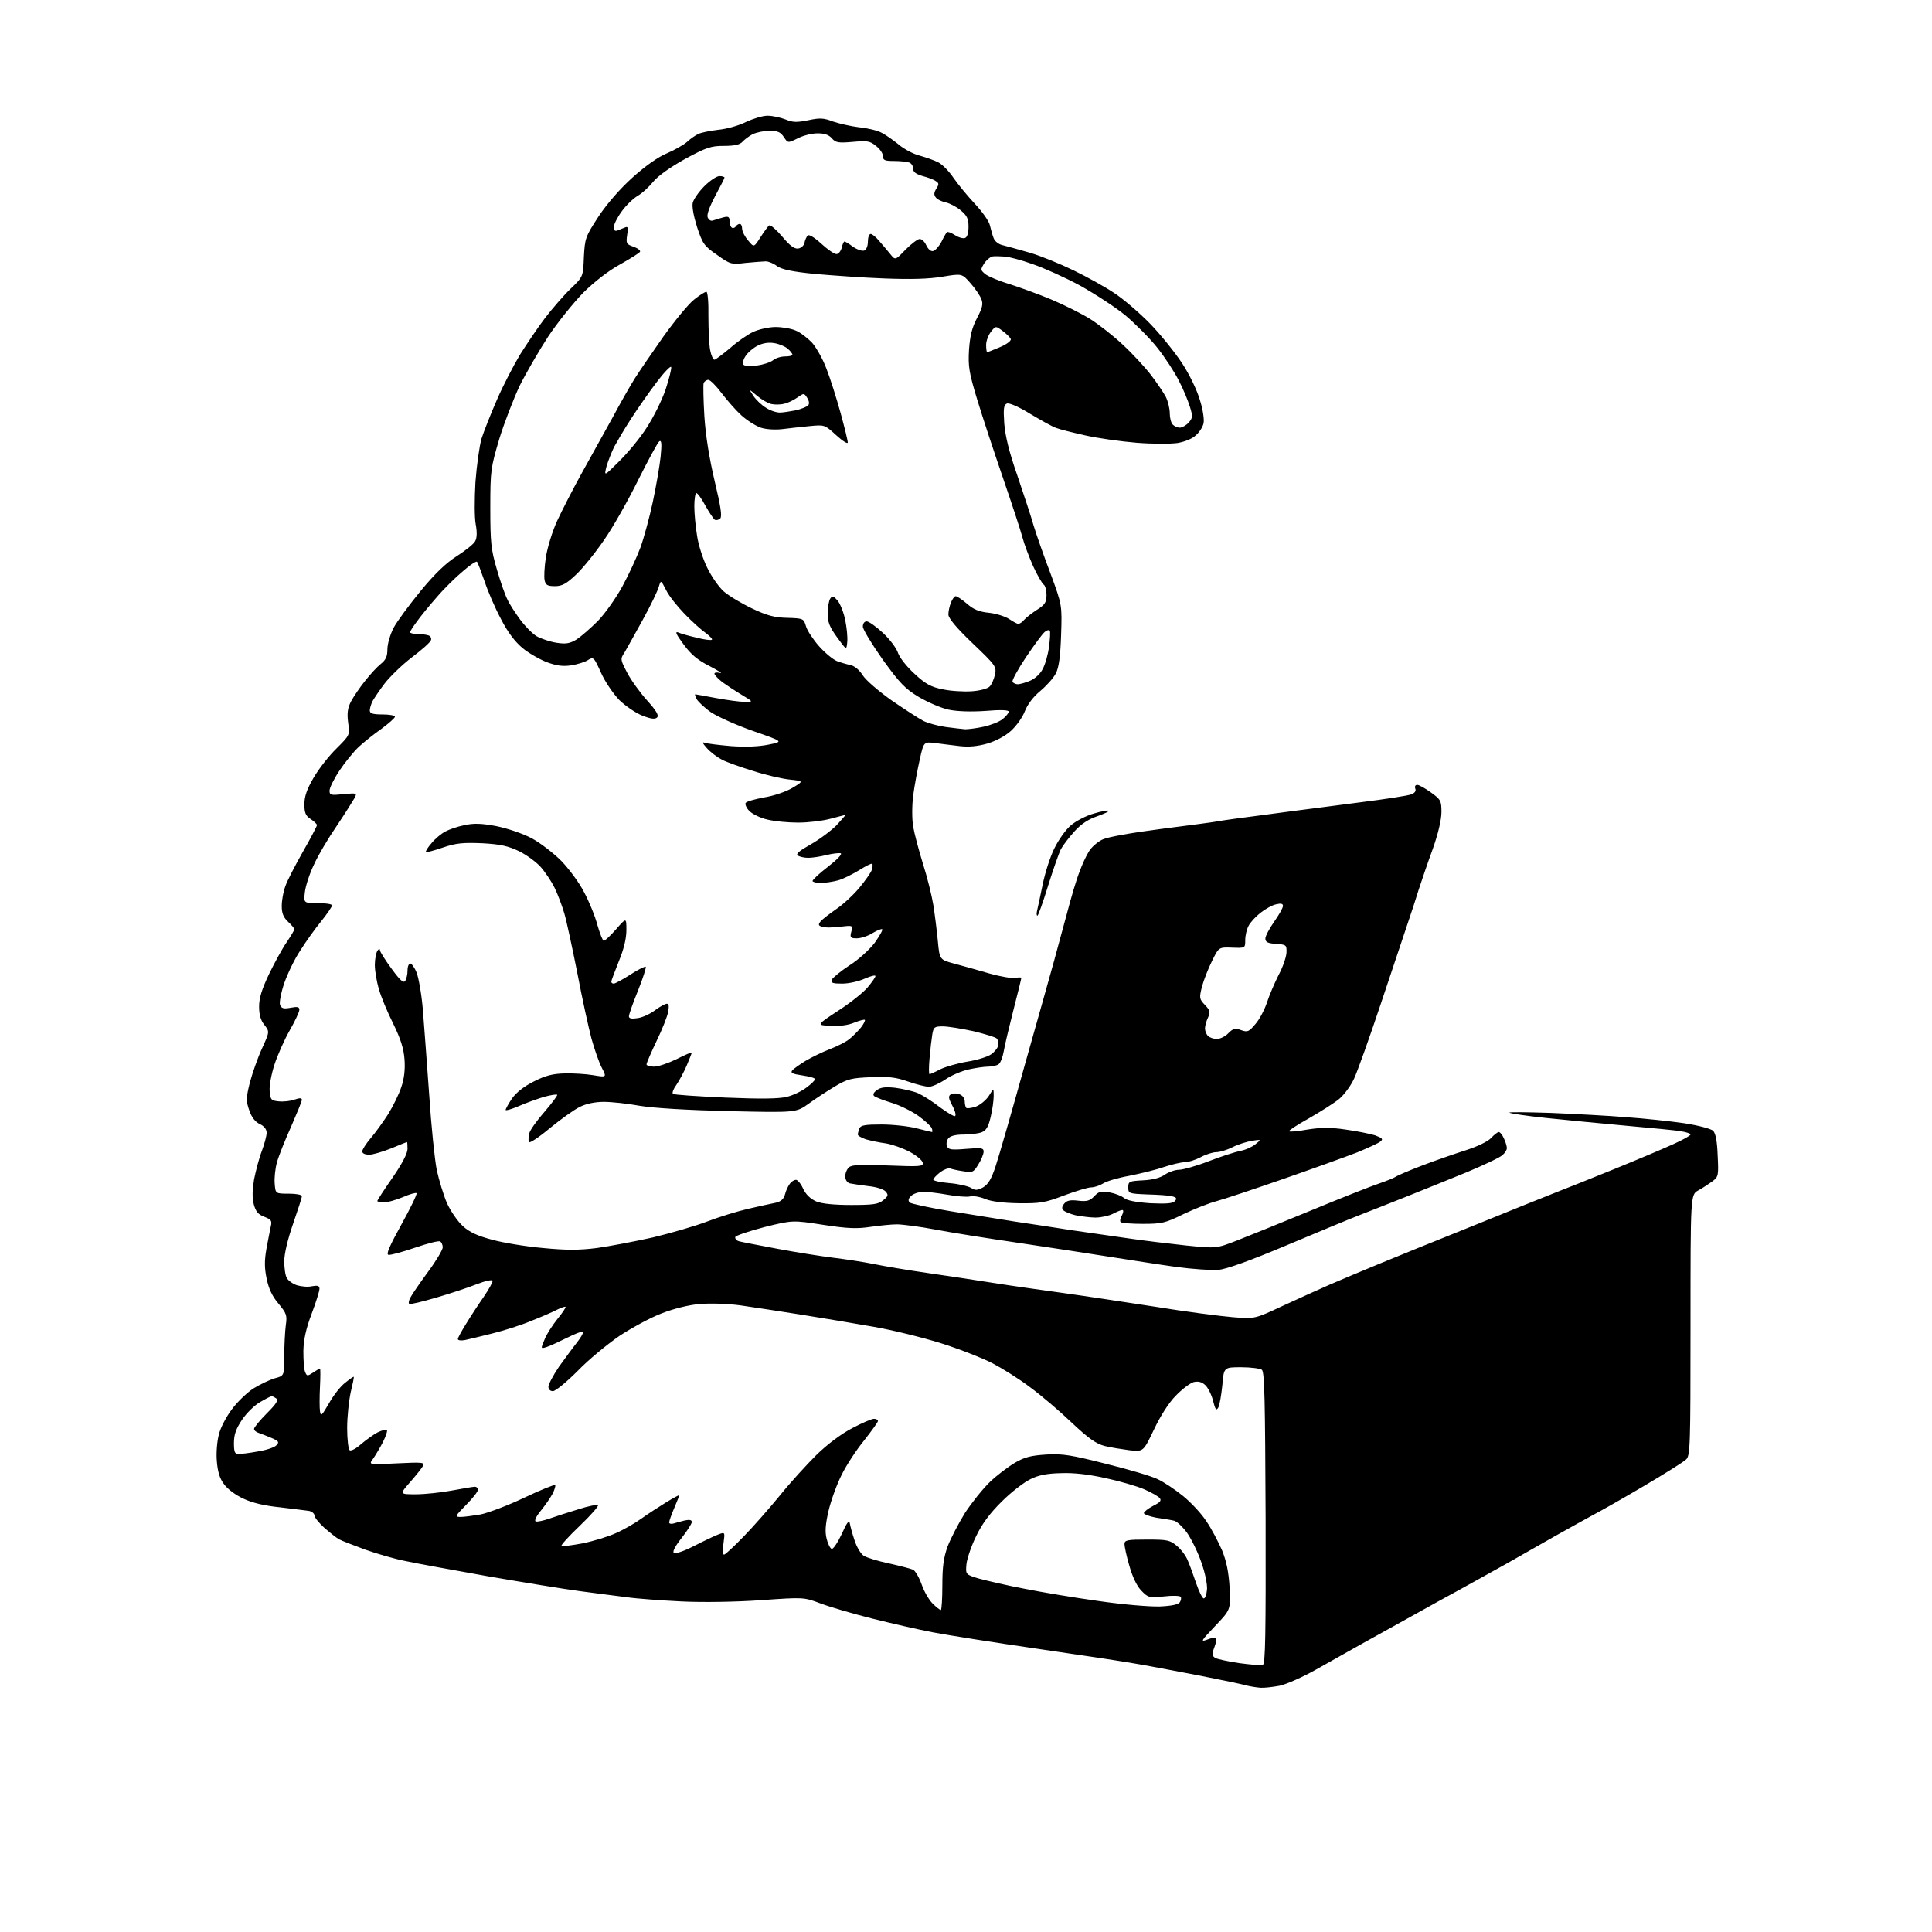 <?xml version="1.0" encoding="UTF-8" standalone="no"?>
<svg 
  version="1.1" 
  xmlns="http://www.w3.org/2000/svg" 
  xmlns:xlink="http://www.w3.org/1999/xlink" 
  xmlns:svg="http://www.w3.org/2000/svg"
  xmlns:rdf="http://www.w3.org/1999/02/22-rdf-syntax-ns#"
  xmlns:cc="http://creativecommons.org/ns#"
  xmlns:dc="http://purl.org/dc/elements/1.1/"
  viewBox="0 0 768 768"
  width="768"
  height="768"
>
<style>svg {background-color: white; }</style>"
<path stroke="none" fill="black" fill-rule="evenodd" d="M501.1,670.9C499.7,670.8 497.1,670.4 495.5,670.0C493.9,669.5 485.5,667.8 477.0,666.1C468.5,664.5 457.7,662.4 453.0,661.6C448.3,660.7 430.3,658.0 413.0,655.5C395.7,653.0 376.8,650.0 371.0,648.9C365.2,647.8 354.3,645.3 346.7,643.4C339.1,641.5 329.9,638.8 326.2,637.4C319.5,634.9 319.5,634.9 302.5,636.1C292.5,636.8 279.5,637.0 271.0,636.6C263.0,636.2 253.1,635.5 249.0,634.9C244.9,634.4 236.6,633.3 230.5,632.5C224.4,631.7 208.0,629.0 194.0,626.6C180.0,624.1 165.1,621.4 161.0,620.5C156.9,619.7 149.7,617.6 145.2,616.0C140.6,614.3 135.9,612.5 134.8,611.9C133.7,611.3 131.1,609.2 128.9,607.3C126.8,605.4 125.0,603.2 125.0,602.4C125.0,601.7 124.0,600.8 122.8,600.6C121.5,600.4 116.4,599.8 111.5,599.2C105.5,598.6 100.5,597.5 96.9,595.8C93.6,594.3 90.4,591.9 89.0,589.9C87.3,587.7 86.5,584.8 86.2,580.8C85.9,577.6 86.3,572.9 87.0,570.3C87.6,567.6 90.0,563.1 92.2,560.2C94.4,557.2 98.3,553.5 100.8,551.9C103.4,550.3 107.2,548.5 109.2,547.9C113.0,546.9 113.0,546.9 113.0,539.1C113.0,534.8 113.3,529.3 113.6,526.9C114.2,522.8 113.9,522.1 110.7,518.2C108.2,515.3 106.8,512.2 106.0,508.3C105.1,504.0 105.1,501.1 105.9,496.5C106.5,493.2 107.3,489.2 107.6,487.7C108.2,485.3 107.9,484.8 105.1,483.7C102.7,482.8 101.7,481.7 100.9,478.8C100.2,476.1 100.3,473.1 101.0,468.8C101.7,465.4 103.0,460.3 104.1,457.5C105.1,454.8 106.0,451.5 106.0,450.3C106.0,448.9 105.0,447.6 103.2,446.8C101.4,445.9 100.0,444.1 99.1,441.4C97.8,437.7 97.8,436.5 99.3,430.4C100.3,426.7 102.4,420.6 104.1,416.9C107.2,410.1 107.2,410.1 105.1,407.4C103.6,405.6 103.0,403.3 103.0,400.1C103.0,396.7 104.1,393.2 107.0,387.1C109.2,382.6 112.3,376.9 114.0,374.5C115.6,372.1 117.0,369.8 117.0,369.4C117.0,369.0 115.9,367.7 114.5,366.4C112.7,364.7 112.0,363.1 112.0,360.2C112.0,358.0 112.6,354.5 113.4,352.4C114.1,350.2 117.3,344.1 120.4,338.6C123.5,333.2 126.0,328.4 126.0,328.0C126.0,327.6 124.9,326.5 123.5,325.6C121.5,324.3 121.0,323.1 121.0,319.7C121.0,316.6 122.0,313.7 124.7,309.1C126.8,305.5 130.9,300.3 133.8,297.5C139.1,292.2 139.1,292.2 138.4,287.3C137.9,283.5 138.2,281.5 139.5,278.9C140.5,277.0 143.0,273.3 145.1,270.7C147.2,268.0 150.0,265.0 151.4,263.9C153.4,262.3 154.0,260.9 154.0,258.1C154.0,256.0 155.1,252.2 156.5,249.5C157.9,246.9 162.8,240.3 167.3,234.8C173.0,227.9 177.4,223.7 181.7,221.0C185.1,218.8 188.4,216.2 188.9,215.1C189.6,213.9 189.7,211.5 189.1,208.4C188.6,205.8 188.6,198.4 189.0,191.6C189.5,184.9 190.6,177.2 191.4,174.4C192.3,171.6 195.0,164.7 197.5,159.0C200.0,153.2 204.2,145.2 206.7,141.0C209.3,136.9 213.7,130.3 216.6,126.5C219.5,122.7 224.1,117.4 226.8,114.8C231.8,110.0 231.8,110.0 232.1,102.2C232.5,94.7 232.7,94.1 237.9,86.1C241.2,81.1 246.4,75.1 251.4,70.6C256.5,66.0 261.6,62.4 265.0,61.0C268.0,59.7 271.6,57.7 273.0,56.5C274.4,55.2 276.4,53.8 277.5,53.3C278.6,52.7 282.2,52.0 285.5,51.6C288.8,51.3 293.8,49.9 296.5,48.5C299.3,47.2 303.1,46.0 305.1,46.0C307.1,46.0 310.3,46.7 312.3,47.5C315.2,48.7 316.8,48.7 321.3,47.8C325.9,46.8 327.5,46.9 331.1,48.3C333.5,49.1 338.2,50.2 341.5,50.6C344.8,50.9 348.9,51.9 350.5,52.8C352.1,53.6 355.2,55.8 357.3,57.5C359.4,59.3 363.2,61.3 365.7,61.9C368.2,62.6 371.6,63.8 373.1,64.6C374.6,65.4 377.3,68.1 379.1,70.8C380.9,73.4 384.7,78.0 387.6,81.1C390.5,84.2 393.2,88.0 393.5,89.6C393.9,91.2 394.5,93.5 395.0,94.7C395.5,96.0 397.1,97.2 398.7,97.5C400.2,97.9 405.1,99.2 409.5,100.5C413.9,101.8 421.7,105.0 426.8,107.5C432.0,110.0 439.2,114.0 442.8,116.4C446.5,118.8 452.9,124.3 457.1,128.6C461.3,132.9 467.0,140.0 469.9,144.4C472.8,148.8 475.9,155.2 477.0,159.1C478.2,162.9 478.8,167.0 478.4,168.4C478.1,169.7 476.8,171.8 475.4,173.0C474.0,174.4 471.0,175.6 468.1,176.1C465.3,176.5 458.0,176.5 451.8,176.0C445.6,175.5 436.4,174.2 431.5,173.1C426.6,172.0 421.3,170.7 419.8,170.1C418.3,169.6 413.7,167.0 409.5,164.5C405.0,161.7 401.2,160.1 400.3,160.4C399.0,160.9 398.8,162.3 399.2,168.3C399.6,173.3 401.1,179.6 404.4,189.0C406.9,196.4 409.9,205.4 410.9,209.0C412.0,212.6 415.0,221.2 417.6,228.0C422.2,240.5 422.2,240.5 421.8,252.5C421.5,261.2 420.9,265.4 419.7,267.7C418.8,269.5 416.0,272.6 413.5,274.7C410.7,277.0 408.4,280.1 407.4,282.7C406.5,285.1 404.0,288.6 401.9,290.5C399.6,292.6 395.8,294.6 392.4,295.6C388.5,296.7 385.0,297.0 381.6,296.6C378.8,296.3 374.4,295.7 371.9,295.4C367.2,294.8 367.2,294.8 365.6,302.0C364.7,306.0 363.5,312.4 363.0,316.3C362.5,320.3 362.5,325.6 363.0,328.6C363.5,331.5 365.3,338.2 366.9,343.4C368.6,348.7 370.4,356.0 371.0,359.7C371.6,363.4 372.4,369.9 372.8,374.0C373.5,381.5 373.5,381.5 379.5,383.1C382.8,384.0 389.0,385.7 393.4,387.0C397.7,388.2 402.3,389.0 403.6,388.7C404.9,388.5 406.0,388.5 406.0,388.7C406.0,389.0 404.6,394.7 402.9,401.3C401.2,408.0 399.4,415.5 399.0,417.9C398.6,420.2 397.7,422.6 396.9,423.1C396.1,423.6 394.3,424.0 392.8,424.0C391.3,424.0 387.8,424.5 385.1,425.1C382.3,425.7 378.1,427.5 375.8,429.1C373.4,430.7 370.5,432.0 369.3,432.0C368.0,432.0 364.3,431.1 360.9,429.9C356.1,428.2 353.1,427.9 346.2,428.2C338.5,428.5 336.9,428.9 332.0,431.8C329.0,433.6 324.2,436.7 321.5,438.7C316.5,442.3 316.5,442.3 290.0,441.7C273.4,441.3 260.1,440.5 254.5,439.6C249.6,438.7 243.1,438.0 240.1,438.0C236.6,438.0 233.1,438.7 230.5,440.0C228.2,441.1 222.8,445.0 218.4,448.6C214.1,452.2 210.4,454.6 210.2,454.0C210.0,453.4 210.1,451.8 210.4,450.5C210.7,449.2 213.5,445.3 216.5,441.9C219.5,438.4 221.7,435.4 221.5,435.2C221.3,434.9 218.9,435.3 216.3,436.0C213.7,436.8 209.1,438.4 206.2,439.7C203.4,440.9 201.0,441.6 201.0,441.2C201.0,440.8 202.1,438.8 203.5,436.7C205.2,434.3 208.2,431.9 212.2,429.9C216.7,427.6 219.7,426.8 224.4,426.7C227.7,426.6 232.9,426.9 235.8,427.4C241.2,428.3 241.2,428.3 239.2,424.4C238.1,422.3 236.3,417.1 235.1,412.8C234.0,408.6 231.4,396.9 229.5,386.8C227.5,376.8 225.2,366.0 224.3,363.0C223.4,360.0 221.7,355.4 220.4,352.8C219.1,350.2 216.6,346.5 214.9,344.6C213.2,342.7 209.4,339.9 206.4,338.4C202.0,336.3 199.0,335.6 191.7,335.2C184.1,334.9 181.4,335.1 176.1,336.9C172.6,338.1 169.6,338.9 169.3,338.7C169.1,338.4 170.1,336.8 171.6,335.1C173.0,333.4 175.5,331.3 177.1,330.5C178.6,329.7 182.1,328.5 184.7,328.0C188.4,327.2 191.4,327.3 197.3,328.4C201.7,329.3 207.7,331.3 211.3,333.2C214.7,335.0 220.0,339.1 223.1,342.2C226.1,345.3 230.3,350.9 232.2,354.7C234.2,358.4 236.6,364.3 237.5,367.8C238.5,371.2 239.6,374.0 240.0,374.0C240.5,374.0 242.7,371.9 244.9,369.4C249.0,364.7 249.0,364.7 249.0,369.8C249.0,373.0 248.0,377.3 246.0,382.1C244.4,386.2 243.0,389.8 243.0,390.2C243.0,390.7 243.4,391.0 244.0,391.0C244.5,391.0 247.5,389.4 250.6,387.4C253.6,385.4 256.4,384.1 256.7,384.3C256.9,384.6 255.6,388.9 253.6,393.8C251.6,398.7 250.0,403.3 250.0,404.0C250.0,404.9 251.1,405.1 253.6,404.7C255.6,404.4 258.7,402.9 260.5,401.5C262.4,400.1 264.4,399.0 265.1,399.0C265.9,399.0 266.0,400.0 265.6,402.2C265.3,404.0 263.2,409.3 261.0,413.8C258.8,418.4 257.0,422.6 257.0,423.1C257.0,423.6 258.4,424.0 260.0,424.0C261.7,424.0 265.7,422.6 269.0,421.0C272.3,419.3 275.0,418.2 275.0,418.4C275.0,418.6 274.1,420.9 273.0,423.5C271.9,426.1 270.0,429.6 268.9,431.2C267.7,432.8 267.1,434.4 267.5,434.8C267.8,435.2 277.2,435.8 288.2,436.3C302.4,436.9 309.7,436.8 312.8,436.0C315.3,435.4 318.8,433.7 320.6,432.3C322.5,430.9 324.0,429.4 324.0,429.0C324.0,428.5 321.7,427.9 319.0,427.5C314.9,426.9 314.1,426.5 315.0,425.4C315.7,424.7 318.1,423.0 320.4,421.6C322.8,420.2 327.1,418.1 330.0,417.0C332.9,415.9 336.4,414.1 337.7,413.0C339.0,412.0 341.0,409.9 342.2,408.5C343.3,407.1 344.0,405.7 343.8,405.4C343.5,405.2 341.6,405.7 339.6,406.5C337.3,407.5 333.7,408.0 330.2,407.8C324.5,407.5 324.5,407.5 333.0,401.9C337.7,398.9 343.0,394.7 344.8,392.6C346.5,390.6 348.0,388.5 348.0,388.0C348.0,387.5 346.1,388.0 343.8,389.0C341.4,390.1 337.4,391.0 334.8,391.0C331.0,391.0 330.2,390.7 330.6,389.5C331.0,388.7 334.1,386.1 337.6,383.8C341.3,381.5 345.6,377.5 347.7,374.8C349.6,372.1 351.0,369.7 350.7,369.4C350.5,369.1 348.7,369.8 346.9,370.9C345.0,372.1 342.2,373.0 340.6,373.0C338.1,373.0 337.8,372.7 338.4,370.4C339.1,367.8 339.1,367.8 333.8,368.4C330.8,368.8 327.6,368.8 326.7,368.4C325.3,367.9 325.2,367.5 326.2,366.3C326.9,365.4 329.7,363.3 332.4,361.4C335.1,359.6 339.3,355.7 341.7,352.8C344.1,349.9 346.3,346.7 346.6,345.7C346.9,344.7 347.0,343.6 346.7,343.4C346.4,343.1 344.1,344.3 341.4,346.0C338.7,347.6 335.0,349.5 333.0,350.0C331.1,350.5 328.0,351.0 326.2,351.0C324.5,351.0 323.0,350.6 323.0,350.2C323.0,349.7 325.8,347.1 329.2,344.5C332.8,341.7 334.9,339.5 334.2,339.2C333.5,339.0 330.9,339.3 328.5,339.9C326.1,340.5 322.9,341.0 321.3,341.0C319.8,341.0 317.9,340.6 317.2,340.1C316.2,339.5 317.6,338.3 322.2,335.7C325.6,333.8 330.3,330.3 332.5,328.1C334.6,325.8 336.2,324.0 336.0,324.0C335.7,324.0 333.0,324.7 330.0,325.5C327.0,326.3 321.3,327.0 317.3,327.0C313.4,327.0 307.9,326.5 305.1,325.8C302.3,325.2 299.1,323.6 297.9,322.4C296.7,321.2 296.1,319.7 296.4,319.2C296.7,318.6 300.0,317.7 303.7,317.0C307.5,316.4 312.5,314.7 315.0,313.2C319.5,310.5 319.5,310.5 314.0,309.9C311.0,309.6 304.4,308.1 299.5,306.5C294.6,305.0 288.9,303.0 287.0,302.0C285.1,301.0 282.4,299.0 281.0,297.4C279.2,295.4 279.0,294.8 280.2,295.3C281.2,295.6 285.9,296.2 290.7,296.6C296.4,297.0 301.6,296.8 305.5,296.0C311.5,294.8 311.5,294.8 299.4,290.6C292.8,288.3 285.3,284.9 282.7,283.2C280.1,281.4 277.6,279.0 277.0,278.0C276.4,276.9 276.1,276.0 276.4,276.0C276.6,276.0 280.4,276.7 284.7,277.5C289.0,278.3 294.1,279.0 296.0,279.0C299.5,279.0 299.5,279.0 295.0,276.3C292.5,274.8 289.0,272.5 287.2,271.2C285.5,269.9 284.0,268.3 284.0,267.8C284.0,267.3 285.0,267.2 286.2,267.5C287.5,267.9 285.6,266.6 282.1,264.8C277.3,262.4 274.6,260.1 271.7,256.1C268.8,252.2 268.2,250.9 269.6,251.4C270.6,251.9 274.0,252.8 277.0,253.5C280.0,254.3 282.7,254.6 283.0,254.3C283.3,254.0 282.1,252.8 280.5,251.6C278.9,250.5 275.1,247.1 272.2,244.1C269.3,241.1 265.9,236.9 264.8,234.6C262.7,230.5 262.7,230.5 261.9,233.2C261.5,234.7 258.7,240.6 255.6,246.2C252.5,251.9 249.2,257.7 248.3,259.3C246.5,262.0 246.6,262.2 249.3,267.4C250.8,270.3 254.4,275.3 257.2,278.4C260.9,282.5 262.0,284.4 261.2,285.2C260.4,286.0 258.8,285.8 255.4,284.5C252.8,283.5 248.7,280.7 246.2,278.3C243.8,275.8 240.5,271.0 238.9,267.4C236.1,261.2 235.9,261.0 233.7,262.4C232.5,263.2 229.5,264.1 227.0,264.5C223.6,265.0 221.1,264.6 217.3,263.2C214.5,262.1 210.1,259.6 207.7,257.6C204.7,255.1 201.8,251.3 199.1,246.0C196.8,241.7 193.9,235.0 192.6,231.0C191.2,227.0 189.9,223.6 189.6,223.3C189.3,223.0 186.8,224.6 184.1,227.0C181.3,229.3 176.6,233.9 173.7,237.3C170.7,240.7 167.1,245.1 165.7,247.1C164.2,249.1 163.0,251.0 163.0,251.3C163.0,251.7 164.3,252.0 165.9,252.0C167.5,252.0 169.5,252.3 170.4,252.6C171.2,252.9 171.6,253.8 171.3,254.5C171.1,255.3 167.6,258.4 163.6,261.4C159.7,264.4 154.9,269.1 152.9,271.7C150.9,274.3 148.8,277.5 148.1,278.7C147.5,279.9 147.0,281.6 147.0,282.4C147.0,283.6 148.1,284.0 152.0,284.0C154.8,284.0 157.0,284.4 157.0,284.9C157.0,285.4 154.6,287.5 151.8,289.6C148.9,291.6 144.8,294.9 142.6,296.9C140.5,298.9 137.0,303.2 134.9,306.4C132.7,309.7 131.0,313.2 131.0,314.3C131.0,316.1 131.5,316.2 136.5,315.7C141.9,315.2 142.0,315.2 140.9,317.3C140.2,318.5 137.1,323.5 133.8,328.4C130.5,333.2 126.4,340.1 124.8,343.7C123.1,347.2 121.5,352.1 121.2,354.6C120.7,359.0 120.7,359.0 126.4,359.0C129.5,359.0 132.0,359.4 132.0,359.9C132.0,360.4 130.1,363.2 127.7,366.2C125.3,369.1 121.6,374.3 119.4,377.8C117.1,381.2 114.3,387.1 113.0,390.8C111.7,394.6 111.0,398.5 111.3,399.4C111.9,400.9 112.7,401.1 115.5,400.6C118.2,400.1 119.0,400.2 119.0,401.4C119.0,402.2 117.3,405.9 115.1,409.7C113.0,413.4 110.3,419.5 109.1,423.2C107.9,426.9 107.0,431.6 107.2,433.7C107.5,437.2 107.8,437.5 110.8,437.8C112.7,438.0 115.5,437.7 117.1,437.1C119.1,436.4 120.0,436.4 120.0,437.2C120.0,437.8 118.0,442.6 115.7,447.9C113.3,453.2 110.8,459.5 110.1,462.0C109.4,464.5 109.0,468.4 109.2,470.5C109.5,474.5 109.5,474.5 114.8,474.5C117.6,474.5 120.0,474.9 120.0,475.5C120.0,476.1 118.4,481.0 116.5,486.5C114.4,492.5 113.0,498.4 113.0,501.3C113.0,504.0 113.4,507.0 114.0,508.0C114.5,509.0 116.3,510.3 118.0,510.9C119.7,511.4 122.4,511.7 124.0,511.3C126.3,510.9 127.0,511.1 127.0,512.3C127.0,513.2 125.6,517.7 123.9,522.2C121.7,528.0 120.7,532.4 120.6,537.0C120.6,540.6 120.8,544.3 121.3,545.4C122.0,547.1 122.2,547.1 124.5,545.6C125.8,544.7 127.1,544.0 127.2,544.0C127.4,544.0 127.4,547.3 127.2,551.3C127.0,555.3 127.0,559.7 127.2,561.0C127.5,563.2 127.9,562.8 130.8,557.8C132.6,554.6 135.5,550.9 137.3,549.6C139.0,548.2 140.5,547.2 140.6,547.3C140.8,547.4 140.2,550.2 139.4,553.5C138.7,556.8 138.0,563.2 138.0,567.7C138.0,572.2 138.5,576.2 139.0,576.5C139.6,576.9 141.6,575.8 143.5,574.1C145.5,572.4 148.4,570.3 150.1,569.4C151.8,568.6 153.5,568.1 153.8,568.4C154.1,568.8 153.4,570.9 152.2,573.3C151.0,575.6 149.2,578.6 148.3,579.9C146.5,582.3 146.5,582.3 157.8,581.7C168.1,581.2 168.9,581.3 168.1,582.8C167.6,583.7 165.3,586.6 163.0,589.2C158.8,594.0 158.8,594.0 165.3,594.0C168.9,594.0 175.4,593.3 179.7,592.5C184.0,591.7 188.1,591.0 188.8,591.0C189.4,591.0 190.0,591.5 190.0,592.2C190.0,592.9 187.9,595.6 185.3,598.2C180.8,602.8 180.7,603.0 183.2,603.0C184.6,603.0 188.1,602.5 191.1,602.0C194.0,601.4 201.8,598.5 208.3,595.4C214.8,592.3 220.4,590.1 220.7,590.3C220.9,590.6 220.5,592.1 219.7,593.7C218.9,595.2 216.8,598.3 215.0,600.5C213.1,602.8 212.3,604.6 213.0,604.8C213.6,605.0 216.0,604.5 218.3,603.7C220.6,602.9 225.8,601.2 229.8,600.0C233.8,598.7 237.3,598.0 237.7,598.4C238.0,598.7 234.8,602.4 230.5,606.5C226.2,610.6 222.9,614.2 223.2,614.5C223.5,614.8 227.3,614.3 231.6,613.5C236.0,612.6 241.9,610.8 244.9,609.4C247.9,608.1 252.4,605.5 254.9,603.7C257.4,601.9 261.9,599.0 264.8,597.2C267.6,595.5 270.0,594.2 270.0,594.4C270.0,594.7 269.1,596.9 268.0,599.5C266.9,602.1 266.0,604.6 266.0,605.2C266.0,605.7 266.8,605.9 267.8,605.6C268.7,605.3 270.7,604.8 272.2,604.4C274.1,604.0 275.0,604.2 275.0,605.0C275.0,605.7 273.2,608.5 271.0,611.3C268.6,614.3 267.3,616.7 267.8,617.2C268.4,617.8 271.7,616.7 276.0,614.5C279.9,612.5 284.3,610.4 285.7,609.9C288.2,609.0 288.2,609.0 287.6,613.5C287.2,616.0 287.3,618.0 287.8,618.0C288.3,618.0 291.8,614.7 295.6,610.8C299.5,606.8 305.9,599.5 310.0,594.5C314.0,589.5 320.6,582.3 324.5,578.4C328.9,574.1 334.4,570.0 338.8,567.7C342.6,565.7 346.5,564.0 347.4,564.0C348.3,564.0 349.0,564.4 349.0,564.9C349.0,565.3 346.5,568.8 343.5,572.6C340.4,576.4 336.4,582.5 334.6,586.2C332.7,589.9 330.4,596.3 329.4,600.4C328.1,606.0 327.9,608.9 328.6,611.7C329.1,613.7 330.0,615.5 330.6,615.7C331.2,615.9 333.0,613.2 334.6,609.8C336.6,605.3 337.5,604.1 337.8,605.5C338.0,606.6 338.8,609.7 339.7,612.3C340.5,614.9 342.2,617.7 343.3,618.4C344.5,619.2 349.1,620.6 353.5,621.5C357.9,622.5 362.2,623.6 363.0,624.0C363.9,624.5 365.4,627.1 366.4,629.9C367.3,632.6 369.3,636.0 370.7,637.4C372.1,638.8 373.6,640.0 374.0,640.0C374.3,640.0 374.6,635.6 374.6,630.2C374.6,622.7 375.1,619.2 376.7,614.7C377.9,611.6 381.0,605.6 383.6,601.4C386.3,597.3 390.7,591.8 393.5,589.1C396.2,586.5 400.7,583.1 403.4,581.5C407.3,579.2 409.8,578.6 415.9,578.2C422.4,577.8 425.9,578.4 439.7,581.9C448.6,584.1 457.8,586.8 460.2,588.0C462.6,589.1 467.1,592.1 470.3,594.7C473.5,597.3 477.7,601.8 479.6,604.8C481.6,607.7 484.3,612.9 485.8,616.3C487.6,620.8 488.4,624.9 488.8,631.2C489.2,639.9 489.2,639.9 483.0,646.4C477.5,652.2 477.1,652.8 479.8,651.8C481.5,651.1 483.2,650.8 483.4,651.1C483.7,651.4 483.4,653.1 482.7,654.9C481.7,657.5 481.8,658.2 483.0,659.0C483.7,659.5 488.0,660.4 492.5,661.1C497.0,661.7 501.3,662.1 502.0,661.8C503.0,661.5 503.2,650.2 503.1,603.5C502.9,556.8 502.7,545.3 501.6,544.5C500.9,544.0 497.2,543.5 493.4,543.5C486.5,543.5 486.5,543.5 485.9,550.6C485.5,554.6 484.8,558.6 484.3,559.5C483.5,560.9 483.1,560.4 482.2,556.8C481.6,554.4 480.2,551.6 479.1,550.6C477.7,549.3 476.3,549.0 474.5,549.4C473.1,549.8 469.9,552.2 467.4,554.8C464.6,557.6 461.2,563.0 458.7,568.3C454.5,577.1 454.5,577.1 449.0,576.5C446.0,576.1 441.5,575.4 439.1,574.8C435.7,573.9 432.8,571.9 426.0,565.5C421.3,561.0 413.8,554.6 409.4,551.4C405.1,548.1 398.3,543.9 394.5,541.9C390.6,539.9 381.5,536.3 374.2,534.0C366.9,531.7 354.7,528.7 347.2,527.4C339.7,526.1 326.8,523.9 318.5,522.6C310.2,521.3 299.3,519.6 294.3,518.9C289.0,518.2 282.0,518.0 277.9,518.4C273.9,518.7 267.5,520.3 263.0,522.1C258.7,523.7 251.2,527.8 246.3,531.0C241.5,534.3 233.9,540.5 229.6,545.0C225.2,549.4 220.8,553.0 219.8,553.0C218.7,553.0 218.0,552.3 218.0,551.2C218.0,550.3 219.9,546.7 222.2,543.3C224.6,540.0 227.8,535.6 229.4,533.6C231.0,531.6 232.0,529.7 231.7,529.4C231.4,529.1 228.6,530.2 225.4,531.8C222.1,533.4 218.5,535.1 217.2,535.5C214.9,536.2 214.9,536.2 216.5,532.4C217.3,530.3 219.7,526.7 221.6,524.3C223.6,521.9 225.0,519.7 224.8,519.5C224.6,519.3 223.1,519.8 221.5,520.6C219.8,521.5 215.2,523.5 211.1,525.1C207.1,526.8 200.1,529.0 195.6,530.1C191.2,531.2 186.3,532.4 184.8,532.7C183.2,533.0 182.0,532.8 182.0,532.3C182.0,531.8 183.5,529.1 185.3,526.2C187.0,523.4 190.2,518.5 192.3,515.5C194.4,512.4 196.0,509.5 195.8,509.1C195.6,508.6 192.8,509.2 189.5,510.5C186.2,511.8 179.0,514.2 173.5,515.8C168.0,517.4 163.2,518.6 162.7,518.3C162.3,518.1 162.5,516.9 163.2,515.7C163.8,514.5 167.0,509.9 170.2,505.5C173.4,501.2 176.0,496.8 176.0,495.8C176.0,494.9 175.5,493.8 175.0,493.5C174.4,493.1 169.9,494.3 164.9,496.0C159.9,497.7 155.2,499.0 154.4,498.8C153.4,498.6 154.9,495.2 159.6,486.7C163.2,480.2 165.9,474.6 165.6,474.3C165.3,474.0 162.8,474.7 160.1,475.9C157.4,477.0 154.0,478.0 152.6,478.0C151.2,478.0 150.0,477.7 150.0,477.4C150.0,477.1 152.7,472.9 156.0,468.2C159.8,462.7 162.0,458.5 162.0,456.7C162.0,455.2 161.9,454.0 161.8,454.0C161.6,454.0 158.8,455.1 155.5,456.5C152.2,457.8 148.3,459.0 146.8,459.0C145.1,459.0 144.0,458.5 144.0,457.7C144.0,457.0 145.5,454.6 147.4,452.4C149.2,450.3 152.3,446.0 154.3,442.9C156.2,439.8 158.6,435.0 159.5,432.2C160.7,428.8 161.1,425.0 160.8,421.1C160.5,416.9 159.3,413.0 156.3,406.9C154.0,402.3 151.4,396.1 150.6,393.1C149.7,390.1 149.0,385.8 149.0,383.6C149.0,381.3 149.5,378.8 150.0,378.0C150.5,377.2 151.0,377.0 151.0,377.6C151.0,378.3 153.1,381.6 155.6,385.0C159.1,389.8 160.4,390.9 161.1,389.9C161.6,389.1 162.0,387.3 162.0,385.8C162.0,384.2 162.5,383.0 163.1,383.0C163.6,383.0 164.8,384.6 165.6,386.6C166.4,388.6 167.6,395.3 168.1,401.4C168.6,407.5 169.7,422.6 170.6,435.0C171.4,447.4 172.8,460.9 173.6,465.0C174.5,469.1 176.3,475.1 177.7,478.3C179.1,481.4 181.9,485.5 184.0,487.4C186.6,489.8 189.9,491.3 195.6,492.8C199.9,494.0 209.0,495.5 215.8,496.1C225.1,497.0 230.2,497.0 237.3,496.1C242.3,495.4 252.3,493.5 259.5,491.9C266.6,490.2 276.3,487.4 281.0,485.6C285.7,483.8 293.1,481.5 297.5,480.5C301.9,479.5 306.8,478.4 308.4,478.1C310.5,477.6 311.6,476.6 312.1,474.6C312.5,473.1 313.4,471.2 314.1,470.4C314.7,469.6 315.8,469.0 316.4,469.0C317.1,469.0 318.4,470.6 319.3,472.6C320.4,474.9 322.2,476.6 324.5,477.6C326.7,478.5 331.5,479.0 338.4,479.0C347.1,479.0 349.2,478.7 351.1,477.1C353.1,475.5 353.2,475.0 352.1,473.7C351.4,472.8 348.4,471.8 345.2,471.5C342.1,471.1 338.7,470.6 337.8,470.4C336.7,470.1 336.0,468.9 336.0,467.6C336.0,466.3 336.7,464.7 337.5,464.0C338.7,463.0 342.5,462.8 353.1,463.3C365.8,463.8 367.1,463.7 366.8,462.2C366.6,461.2 364.3,459.3 361.5,457.8C358.8,456.4 354.6,454.9 352.1,454.5C349.6,454.2 346.0,453.4 344.2,452.9C342.5,452.3 341.0,451.5 341.0,451.0C341.0,450.5 341.3,449.5 341.6,448.6C342.1,447.3 343.9,447.0 350.4,447.0C354.9,447.0 361.2,447.7 364.3,448.5C367.5,449.3 370.3,450.0 370.5,450.0C370.7,450.0 370.7,449.3 370.4,448.5C370.1,447.7 367.7,445.5 365.1,443.6C362.6,441.8 357.8,439.4 354.5,438.4C351.2,437.4 348.1,436.2 347.5,435.7C346.9,435.2 347.2,434.3 348.5,433.4C350.0,432.2 351.9,432.0 355.8,432.4C358.8,432.8 362.8,433.7 364.8,434.5C366.8,435.4 370.8,437.9 373.7,440.2C376.7,442.4 379.4,444.0 379.7,443.6C380.1,443.2 379.6,441.3 378.5,439.4C377.0,436.5 376.9,435.7 378.0,435.0C378.7,434.6 380.3,434.5 381.4,435.0C382.6,435.4 383.5,436.6 383.5,437.8C383.5,438.9 383.8,440.1 384.1,440.4C384.4,440.7 386.1,440.5 387.9,439.9C389.7,439.2 392.0,437.3 393.1,435.6C395.0,432.5 395.0,432.5 395.0,435.7C395.0,437.4 394.5,441.2 393.8,444.0C392.9,448.0 392.0,449.4 390.2,450.1C388.9,450.6 385.7,451.0 383.1,451.0C380.0,451.0 377.8,451.5 377.0,452.5C376.3,453.3 376.1,454.7 376.4,455.6C377.0,457.0 378.1,457.2 384.0,456.7C390.1,456.2 391.0,456.3 391.0,457.8C391.0,458.7 390.1,461.0 388.9,462.9C387.0,466.0 386.6,466.2 383.0,465.6C380.9,465.3 378.5,464.8 377.8,464.5C377.0,464.2 375.2,464.9 373.7,466.0C372.2,467.2 371.0,468.5 371.0,468.9C371.0,469.4 373.9,470.0 377.4,470.3C381.0,470.6 384.8,471.5 386.0,472.2C387.7,473.3 388.5,473.2 390.8,472.0C392.8,470.8 394.1,468.7 395.8,463.5C397.1,459.6 402.4,441.2 407.6,422.5C412.9,403.8 418.0,385.6 419.0,382.0C420.0,378.4 422.2,370.1 424.0,363.6C425.7,357.0 428.0,349.3 429.1,346.6C430.1,343.8 431.8,340.1 432.9,338.4C433.9,336.7 436.4,334.6 438.3,333.7C440.4,332.7 450.1,331.0 461.7,329.5C472.6,328.1 482.6,326.8 484.0,326.5C485.4,326.2 494.8,324.9 505.0,323.6C515.2,322.2 531.4,320.2 541.0,318.9C550.6,317.7 559.6,316.3 560.9,315.8C562.4,315.3 563.0,314.4 562.6,313.5C562.3,312.6 562.6,312.0 563.4,312.0C564.1,312.0 566.6,313.4 568.8,315.0C572.7,317.8 573.0,318.3 573.0,322.8C573.0,325.8 571.7,331.4 569.5,337.6C567.5,343.0 565.1,350.2 564.0,353.5C563.0,356.8 561.0,362.9 559.6,367.0C558.2,371.1 553.4,385.5 548.9,399.0C544.4,412.5 539.6,425.9 538.3,428.7C537.0,431.6 534.3,435.2 532.4,436.8C530.5,438.4 525.1,441.8 520.4,444.5C515.7,447.1 512.1,449.5 512.4,449.7C512.7,450.0 516.0,449.7 519.8,449.0C525.0,448.2 528.8,448.1 534.8,449.0C539.3,449.6 544.6,450.7 546.6,451.3C549.5,452.4 549.9,452.8 548.8,453.7C548.1,454.4 543.8,456.3 539.5,458.1C535.1,459.8 521.8,464.6 510.0,468.7C498.2,472.8 486.2,476.8 483.5,477.5C480.8,478.2 474.9,480.5 470.5,482.6C463.2,486.2 461.8,486.5 454.3,486.5C449.8,486.5 445.9,486.2 445.5,485.8C445.1,485.5 445.3,484.2 446.0,483.1C446.6,481.9 446.7,481.0 446.1,481.0C445.6,481.0 443.9,481.7 442.4,482.5C440.8,483.3 437.7,484.0 435.5,484.0C433.3,484.0 429.8,483.5 427.6,483.1C425.5,482.6 423.3,481.7 422.7,481.1C422.0,480.4 422.1,479.6 423.1,478.4C424.1,477.2 425.5,476.9 428.7,477.3C432.1,477.7 433.3,477.3 435.0,475.5C436.8,473.6 437.7,473.4 441.1,474.0C443.3,474.4 445.8,475.4 446.8,476.2C447.9,477.2 451.5,477.9 457.2,478.3C463.8,478.6 466.2,478.4 467.1,477.4C467.9,476.4 467.7,476.0 465.8,475.5C464.6,475.2 460.1,474.9 456.0,474.8C448.7,474.5 448.5,474.4 448.5,472.0C448.5,469.6 448.9,469.5 454.4,469.2C458.3,469.0 461.3,468.2 463.1,466.9C464.6,465.9 467.1,465.0 468.7,465.0C470.2,465.0 475.6,463.5 480.5,461.6C485.4,459.7 491.1,457.9 493.0,457.5C494.9,457.2 497.6,456.0 499.0,454.9C501.5,452.9 501.5,452.9 497.5,453.5C495.4,453.9 491.9,455.0 489.8,456.1C487.8,457.1 484.9,458.0 483.5,458.0C482.1,458.0 479.3,458.9 477.3,460.0C475.2,461.1 472.4,462.0 470.9,462.0C469.5,462.0 465.8,462.9 462.7,463.9C459.6,465.0 453.4,466.5 448.9,467.4C444.4,468.2 439.7,469.6 438.4,470.5C437.1,471.3 435.0,472.0 433.7,472.0C432.5,472.0 427.6,473.5 423.0,475.2C415.4,478.1 413.5,478.4 404.9,478.3C398.7,478.2 394.0,477.6 391.6,476.6C389.5,475.7 386.8,475.3 385.6,475.6C384.4,475.9 380.3,475.6 376.5,474.9C372.6,474.2 368.2,473.7 366.6,473.8C364.9,473.9 362.9,474.6 362.1,475.5C361.1,476.4 360.9,477.3 361.6,478.0C362.1,478.5 369.5,480.1 378.0,481.5C386.5,482.9 398.0,484.7 403.5,485.6C409.0,486.4 419.4,488.0 426.5,489.1C433.6,490.1 444.0,491.6 449.5,492.4C455.0,493.2 464.9,494.4 471.5,495.1C483.5,496.3 483.5,496.3 491.5,493.2C495.9,491.5 509.2,486.1 521.1,481.2C532.9,476.3 545.1,471.5 548.1,470.5C551.0,469.5 554.0,468.3 554.6,467.9C555.2,467.4 559.9,465.4 565.1,463.4C570.3,461.4 578.1,458.7 582.5,457.3C587.2,455.8 591.4,453.8 592.7,452.4C593.9,451.1 595.3,450.0 595.8,450.0C596.3,450.0 597.2,451.1 597.8,452.5C598.5,453.9 599.0,455.7 599.0,456.4C599.0,457.1 598.2,458.4 597.2,459.2C596.3,460.1 589.9,463.1 583.0,466.0C576.1,468.8 565.3,473.2 559.0,475.7C552.7,478.2 544.4,481.5 540.5,483.0C536.6,484.5 523.6,489.9 511.5,495.0C496.8,501.2 487.8,504.4 484.4,504.8C481.6,505.0 474.0,504.5 467.4,503.6C460.9,502.7 448.8,500.8 440.5,499.5C432.2,498.2 416.1,495.7 404.5,494.0C392.9,492.3 378.3,490.0 372.0,488.8C365.7,487.6 358.7,486.7 356.5,486.7C354.3,486.7 349.6,487.2 346.0,487.7C340.8,488.5 337.0,488.4 327.3,486.9C315.1,485.0 315.1,485.0 303.8,487.8C297.7,489.4 292.4,491.2 292.3,491.7C292.1,492.3 292.7,493.1 293.7,493.4C294.7,493.7 301.6,495.0 309.0,496.4C316.4,497.8 326.6,499.4 331.5,500.0C336.4,500.6 343.6,501.7 347.5,502.5C351.4,503.3 360.8,504.9 368.5,506.0C376.2,507.1 388.1,508.9 395.0,510.0C401.9,511.1 414.0,512.8 422.0,513.9C430.0,515.0 446.6,517.5 458.9,519.4C471.1,521.4 485.2,523.2 490.0,523.6C498.8,524.3 498.8,524.3 509.7,519.2C515.6,516.5 524.1,512.6 528.5,510.7C532.9,508.8 541.7,505.1 548.0,502.5C554.3,499.9 571.2,493.0 585.5,487.3C599.8,481.5 614.6,475.5 618.5,474.0C622.4,472.5 632.9,468.3 642.0,464.6C651.1,460.9 661.5,456.5 665.2,454.8C669.0,453.1 672.0,451.4 672.0,451.0C672.0,450.6 670.3,450.0 668.2,449.7C666.2,449.3 656.4,448.4 646.5,447.5C636.6,446.6 622.2,445.2 614.5,444.4C606.8,443.6 600.3,442.6 600.0,442.3C599.7,442.0 607.1,442.1 616.5,442.4C625.9,442.8 639.4,443.5 646.5,444.1C653.6,444.6 664.0,445.7 669.5,446.5C675.3,447.4 680.1,448.7 681.0,449.5C682.0,450.6 682.6,453.6 682.8,459.4C683.2,467.3 683.1,467.8 680.7,469.6C679.3,470.6 676.8,472.3 675.1,473.2C672.0,474.9 672.0,474.9 672.0,526.8C672.0,575.0 671.9,578.8 670.2,580.2C669.3,581.1 661.8,585.8 653.5,590.7C645.2,595.6 636.2,600.7 633.5,602.1C630.8,603.6 623.8,607.4 618.0,610.7C612.2,614.0 603.7,618.8 599.0,621.5C594.3,624.1 582.0,631.0 571.5,636.7C561.0,642.5 548.0,649.8 542.5,652.8C537.0,655.9 528.3,660.8 523.1,663.7C517.8,666.7 511.4,669.5 508.7,670.1C506.0,670.6 502.6,671.0 501.1,670.9zM460.9,638.6C465.7,638.4 468.5,637.8 469.0,636.9C469.5,636.2 469.6,635.2 469.4,634.8C469.1,634.3 466.1,634.2 462.7,634.6C456.7,635.2 456.4,635.1 453.6,632.2C451.8,630.3 450.1,626.6 448.9,622.3C447.8,618.6 447.0,614.7 447.0,613.8C447.0,612.2 448.1,612.0 455.9,612.0C464.0,612.0 465.1,612.2 467.8,614.5C469.4,615.8 471.4,618.4 472.1,620.2C472.9,622.0 474.4,626.1 475.5,629.4C476.6,632.6 477.9,635.3 478.5,635.4C479.1,635.4 479.6,633.9 479.8,631.9C480.0,629.9 479.0,625.1 477.6,621.2C476.3,617.3 473.7,612.0 472.0,609.5C470.3,607.1 467.9,604.8 466.7,604.5C465.5,604.2 462.3,603.7 459.6,603.3C457.0,602.8 454.8,602.0 454.7,601.5C454.7,601.0 456.3,599.7 458.4,598.6C461.2,597.2 461.8,596.5 461.0,595.5C460.4,594.8 457.6,593.2 454.8,592.0C452.0,590.8 445.2,588.8 439.6,587.6C432.8,586.1 427.0,585.4 421.8,585.6C416.3,585.7 412.7,586.4 409.6,588.0C407.1,589.2 402.0,593.1 398.3,596.8C393.6,601.4 390.4,605.7 388.1,610.5C386.2,614.3 384.5,619.3 384.2,621.6C383.8,625.9 383.8,625.9 389.1,627.5C392.1,628.3 400.1,630.2 407.0,631.5C413.9,632.9 427.1,635.1 436.5,636.4C446.0,637.8 456.7,638.7 460.9,638.6zM94.8,578.0C95.7,578.0 99.2,577.6 102.4,577.0C105.7,576.5 109.0,575.4 109.8,574.6C111.1,573.3 110.9,572.9 107.9,571.6C106.0,570.8 103.7,569.9 102.8,569.6C101.8,569.3 101.0,568.6 101.0,568.0C101.0,567.4 103.3,564.6 106.1,561.8C109.9,558.0 110.8,556.5 109.8,555.9C109.1,555.4 108.3,555.0 108.0,555.0C107.7,555.0 105.7,556.0 103.5,557.3C101.3,558.5 98.0,561.7 96.2,564.4C93.8,568.0 93.0,570.3 93.0,573.6C93.0,577.1 93.3,578.0 94.8,578.0zM369.5,427.0C369.8,427.0 371.8,426.1 373.9,425.0C376.0,424.0 380.9,422.6 384.6,422.0C388.4,421.4 392.6,420.1 394.0,419.1C395.4,418.1 396.7,416.5 396.8,415.5C397.0,414.6 396.7,413.3 396.2,412.8C395.7,412.3 391.5,411.0 386.9,409.9C382.3,408.9 376.8,408.0 374.8,408.0C371.4,408.0 371.1,408.3 370.6,411.2C370.3,413.0 369.8,417.3 369.5,420.8C369.2,424.2 369.2,427.0 369.5,427.0zM483.7,413.0C485.0,413.0 487.1,412.0 488.3,410.7C490.2,408.8 491.0,408.6 493.4,409.5C496.0,410.4 496.5,410.1 499.1,407.0C500.7,405.2 502.7,401.3 503.6,398.6C504.5,395.8 506.6,390.9 508.2,387.7C509.9,384.6 511.3,380.5 511.4,378.7C511.5,375.6 511.3,375.5 507.2,375.2C504.0,375.0 503.0,374.5 503.0,373.1C503.0,372.1 504.6,369.1 506.5,366.4C508.4,363.7 510.0,360.9 510.0,360.1C510.0,359.2 509.2,359.0 507.2,359.5C505.7,359.8 502.9,361.4 501.0,362.9C499.1,364.4 496.9,366.8 496.3,368.1C495.6,369.4 495.0,371.9 495.0,373.7C495.0,376.9 495.0,376.9 489.8,376.7C484.5,376.5 484.5,376.5 481.8,382.0C480.3,385.0 478.5,389.6 477.8,392.2C476.7,396.7 476.7,397.1 479.0,399.5C481.0,401.6 481.2,402.3 480.2,404.5C479.5,405.9 479.0,407.9 479.0,408.8C479.0,409.8 479.5,411.1 480.2,411.8C480.9,412.5 482.5,413.0 483.7,413.0zM412.4,364.0C412.0,364.0 412.0,363.0 412.3,361.8C412.6,360.5 413.6,355.9 414.5,351.5C415.4,347.1 417.4,340.7 419.1,337.3C420.8,333.8 423.7,329.7 425.8,328.0C427.8,326.3 431.9,324.2 434.8,323.4C437.8,322.5 440.4,322.0 440.6,322.3C440.9,322.6 438.9,323.5 436.1,324.5C432.8,325.6 429.8,327.5 427.2,330.4C425.0,332.8 422.5,336.1 421.7,337.6C420.9,339.2 418.6,345.8 416.6,352.2C414.6,358.7 412.7,364.0 412.4,364.0zM383.7,289.9C384.9,289.9 388.2,289.5 390.9,288.9C393.7,288.3 397.1,287.0 398.5,285.9C399.9,284.8 401.0,283.4 401.0,282.9C401.0,282.2 397.6,282.1 391.7,282.6C385.9,283.0 380.4,282.8 377.1,282.1C374.2,281.5 368.9,279.2 365.3,277.1C359.8,273.8 357.7,271.6 350.9,262.2C346.6,256.1 343.0,250.2 343.0,249.1C343.0,247.9 343.6,247.0 344.5,247.0C345.4,247.0 348.3,249.1 351.0,251.6C353.7,254.1 356.4,257.7 357.0,259.6C357.6,261.4 360.5,265.1 363.6,267.9C367.9,271.9 370.1,273.1 374.7,274.0C377.8,274.7 383.0,275.0 386.2,274.8C389.5,274.6 392.7,273.7 393.4,272.9C394.2,272.1 395.1,270.0 395.5,268.2C396.2,265.0 395.8,264.5 386.6,255.7C380.2,249.6 377.0,245.7 377.0,244.3C377.0,243.1 377.4,241.0 378.0,239.6C378.5,238.2 379.4,237.0 379.9,237.0C380.5,237.0 382.5,238.4 384.4,240.0C387.0,242.3 389.2,243.2 393.2,243.6C396.1,243.9 399.7,245.1 401.2,246.1C402.7,247.1 404.3,248.0 404.8,248.0C405.3,248.0 406.4,247.3 407.1,246.4C407.9,245.5 410.2,243.7 412.2,242.4C415.4,240.4 416.0,239.4 416.0,236.5C416.0,234.7 415.5,232.8 414.9,232.4C414.3,232.0 412.4,228.8 410.7,225.1C409.1,221.5 407.1,216.2 406.4,213.5C405.7,210.8 402.2,200.2 398.7,190.0C395.2,179.8 390.6,165.9 388.5,159.0C385.2,148.1 384.8,145.7 385.2,139.0C385.6,133.4 386.4,130.2 388.4,126.4C390.5,122.4 390.9,120.8 390.1,118.9C389.6,117.6 387.7,114.7 385.8,112.6C382.4,108.7 382.4,108.7 374.6,110.0C369.2,110.9 362.3,111.1 351.7,110.7C343.3,110.4 330.9,109.5 324.0,108.9C314.8,108.0 310.8,107.1 308.9,105.8C307.5,104.7 305.5,103.9 304.4,103.9C303.4,103.9 299.8,104.2 296.5,104.5C290.7,105.2 290.3,105.1 285.0,101.3C279.9,97.8 279.3,96.9 277.1,90.3C275.7,85.8 275.0,82.1 275.4,80.5C275.8,79.1 277.8,76.2 280.0,74.0C282.2,71.8 284.9,70.0 286.0,70.0C287.1,70.0 288.0,70.3 288.0,70.6C288.0,70.9 286.3,74.2 284.3,77.9C282.0,82.3 280.9,85.3 281.3,86.4C281.8,87.5 282.6,88.0 283.6,87.6C284.5,87.3 286.3,86.7 287.6,86.4C289.5,85.9 290.0,86.2 290.0,87.8C290.0,89.0 290.4,90.1 290.9,90.5C291.4,90.8 292.1,90.6 292.5,90.0C292.8,89.5 293.5,89.0 294.1,89.0C294.6,89.0 295.0,89.9 295.0,90.9C295.0,92.0 296.1,94.1 297.4,95.6C299.7,98.4 299.7,98.4 302.3,94.3C303.8,92.0 305.3,89.9 305.8,89.6C306.3,89.3 308.6,91.3 311.0,94.1C314.0,97.7 315.8,99.0 317.3,98.8C318.5,98.6 319.6,97.6 319.8,96.5C320.0,95.4 320.6,94.1 321.1,93.6C321.6,93.1 323.8,94.4 326.4,96.8C328.9,99.1 331.6,101.0 332.5,101.0C333.3,101.0 334.2,99.9 334.6,98.5C334.9,97.1 335.4,96.0 335.7,96.0C336.0,96.0 337.5,96.9 339.1,98.1C340.7,99.2 342.7,99.9 343.5,99.6C344.4,99.3 345.0,97.8 345.0,96.0C345.0,94.4 345.5,93.0 346.1,93.0C346.7,93.0 348.2,94.2 349.5,95.8C350.8,97.3 352.8,99.6 353.9,101.0C355.9,103.5 355.9,103.5 360.0,99.2C362.3,96.9 364.8,95.0 365.6,95.0C366.4,95.0 367.6,96.1 368.2,97.5C368.9,99.0 370.0,100.0 370.9,99.8C371.8,99.6 373.2,98.0 374.2,96.2C375.1,94.3 376.1,92.6 376.4,92.3C376.7,92.0 378.1,92.5 379.5,93.4C381.0,94.4 382.8,94.9 383.6,94.6C384.5,94.3 385.0,92.6 385.0,90.1C385.0,87.0 384.4,85.7 382.0,83.7C380.4,82.3 377.7,80.9 376.1,80.5C374.5,80.2 372.6,79.3 372.0,78.5C371.2,77.5 371.2,76.6 372.2,75.0C373.3,73.3 373.3,72.8 372.0,72.0C371.2,71.4 368.8,70.5 366.8,70.0C364.1,69.2 363.0,68.4 363.0,67.1C363.0,66.0 362.3,64.9 361.4,64.6C360.5,64.3 357.8,64.0 355.4,64.0C351.7,64.0 351.0,63.7 351.0,62.1C351.0,61.0 349.8,59.2 348.2,58.0C345.8,56.0 344.7,55.9 339.0,56.4C333.2,56.9 332.2,56.7 330.7,55.0C329.5,53.6 327.8,53.0 325.0,53.0C322.7,53.0 319.2,53.9 317.1,55.0C313.2,56.9 313.2,56.9 311.6,54.5C310.3,52.5 309.1,52.0 305.9,52.0C303.7,52.0 300.7,52.6 299.1,53.4C297.6,54.2 295.8,55.6 295.1,56.4C294.1,57.5 292.0,58.0 287.8,58.0C282.6,58.0 280.8,58.6 272.3,63.2C266.4,66.5 261.6,69.9 259.7,72.2C258.0,74.3 255.2,76.9 253.4,77.9C251.6,79.0 248.7,81.8 247.1,84.1C245.4,86.4 244.0,89.2 244.0,90.3C244.0,91.6 244.5,92.0 245.5,91.6C246.3,91.3 247.7,90.7 248.5,90.4C249.6,89.9 249.8,90.5 249.3,93.4C248.8,96.8 249.0,97.1 251.9,98.1C253.6,98.7 254.7,99.6 254.4,100.1C254.1,100.6 250.6,102.8 246.5,105.1C241.9,107.6 236.4,111.9 231.9,116.3C228.0,120.3 221.7,128.1 217.9,133.8C214.2,139.5 209.1,148.3 206.6,153.3C204.2,158.4 200.5,167.9 198.5,174.4C195.1,185.9 194.9,186.9 194.9,201.9C194.9,215.7 195.2,218.5 197.5,226.3C198.9,231.2 200.8,236.6 201.7,238.3C202.5,240.1 204.8,243.6 206.7,246.2C208.6,248.8 211.5,251.8 213.3,252.9C215.1,253.9 218.6,255.1 221.2,255.5C225.0,256.1 226.5,255.8 229.2,254.2C231.0,253.0 234.8,249.7 237.7,246.8C240.5,243.9 244.9,237.7 247.4,233.1C249.9,228.5 253.1,221.6 254.6,217.6C256.0,213.7 258.2,205.6 259.5,199.5C260.8,193.4 262.2,185.4 262.6,181.6C263.1,176.5 263.0,174.9 262.1,175.4C261.5,175.8 257.7,182.8 253.7,190.8C249.7,198.9 243.6,209.7 240.1,214.7C236.6,219.8 231.6,226.0 228.9,228.5C225.1,232.1 223.4,233.0 220.6,233.0C217.7,233.0 216.9,232.6 216.5,230.7C216.2,229.5 216.4,225.3 217.0,221.5C217.6,217.6 219.6,211.1 221.5,207.0C223.4,202.9 227.8,194.3 231.3,188.0C234.8,181.7 240.3,171.8 243.5,166.0C246.6,160.2 250.6,153.2 252.3,150.5C254.0,147.8 259.2,140.2 263.7,133.8C268.3,127.4 273.8,120.7 275.9,119.1C278.0,117.4 280.2,116.0 280.8,116.0C281.3,116.0 281.7,120.0 281.6,125.8C281.6,131.1 281.9,137.2 282.3,139.2C282.7,141.3 283.5,143.0 284.0,143.0C284.4,143.0 287.2,140.9 290.2,138.4C293.1,135.8 297.3,132.9 299.5,131.9C301.7,130.9 305.7,130.0 308.3,130.0C310.9,130.0 314.5,130.6 316.3,131.4C318.1,132.1 320.9,134.3 322.7,136.1C324.4,138.0 327.1,142.7 328.5,146.5C330.0,150.3 332.5,158.2 334.1,164.0C335.7,169.8 337.0,175.1 337.0,175.9C337.0,176.6 334.9,175.3 332.4,173.0C327.8,168.8 327.8,168.8 321.7,169.4C318.3,169.7 313.4,170.3 310.8,170.6C308.1,170.9 304.5,170.7 302.4,170.0C300.4,169.3 296.9,167.1 294.7,165.1C292.5,163.1 289.0,159.1 286.8,156.2C284.7,153.4 282.3,151.0 281.6,151.0C280.8,151.0 280.0,151.6 279.7,152.3C279.5,153.0 279.6,158.9 280.0,165.5C280.5,173.3 282.0,182.4 284.1,191.3C286.5,201.3 287.1,205.3 286.3,206.1C285.7,206.7 284.7,206.9 284.1,206.6C283.6,206.2 281.9,203.7 280.4,201.0C278.9,198.2 277.3,196.0 276.8,196.0C276.4,196.0 276.0,198.4 276.0,201.2C276.0,204.1 276.5,209.4 277.1,213.0C277.6,216.5 279.4,222.2 281.1,225.6C282.7,229.0 285.7,233.3 287.7,235.1C289.8,236.9 294.8,239.9 299.0,241.9C304.9,244.7 307.9,245.5 313.0,245.6C319.4,245.8 319.5,245.9 320.4,249.0C320.9,250.7 323.3,254.3 325.6,256.9C328.0,259.6 331.2,262.2 332.7,262.8C334.3,263.4 336.7,264.1 338.2,264.4C339.8,264.8 341.7,266.4 343.0,268.5C344.2,270.4 349.2,274.7 354.4,278.4C359.5,281.9 365.2,285.6 367.1,286.6C369.0,287.5 373.0,288.6 376.0,289.0C379.0,289.4 382.5,289.8 383.7,289.9zM404.6,272.0C405.4,272.0 407.6,271.4 409.5,270.6C411.4,269.8 413.6,267.8 414.5,265.9C415.5,264.1 416.6,260.2 417.0,257.1C417.4,254.0 417.6,251.1 417.3,250.7C417.0,250.3 416.1,250.5 415.3,251.2C414.4,251.9 411.1,256.4 407.8,261.3C404.6,266.1 402.2,270.5 402.5,271.0C402.8,271.6 403.8,272.0 404.6,272.0zM336.8,255.2C336.5,258.5 336.5,258.5 332.8,253.4C329.8,249.3 329.0,247.3 329.0,243.9C329.0,241.5 329.5,238.8 330.0,238.0C330.9,236.7 331.3,236.8 333.0,238.8C334.0,240.0 335.4,243.5 336.0,246.5C336.6,249.5 337.0,253.4 336.8,255.2zM246.1,183.4C249.4,180.2 254.4,174.2 257.0,170.1C259.7,166.0 263.1,159.2 264.6,154.8C266.0,150.5 267.0,146.5 266.8,145.9C266.6,145.3 263.9,148.1 260.9,152.1C257.8,156.2 253.2,162.8 250.7,166.7C248.1,170.7 245.2,175.7 244.1,177.7C243.1,179.8 241.7,183.3 241.1,185.4C240.1,189.4 240.1,189.4 246.1,183.4zM469.0,170.0C469.9,170.0 471.5,169.1 472.5,168.0C474.1,166.2 474.2,165.5 473.0,161.7C472.3,159.4 470.4,154.7 468.6,151.3C466.9,147.9 463.1,142.1 460.1,138.3C457.2,134.6 451.4,128.8 447.4,125.4C443.4,122.1 435.2,116.8 429.3,113.5C423.4,110.3 414.9,106.5 410.5,105.0C406.1,103.4 401.1,102.1 399.5,102.0C397.9,101.9 395.7,101.8 394.8,101.9C393.8,102.0 392.3,103.2 391.3,104.6C389.7,107.2 389.7,107.3 391.7,109.0C392.9,109.9 397.1,111.7 401.2,112.9C405.2,114.2 412.8,116.9 418.0,119.1C423.2,121.3 430.2,124.8 433.5,126.9C436.8,129.0 442.6,133.5 446.3,137.0C450.0,140.4 455.0,145.8 457.4,148.9C459.8,152.0 462.4,155.9 463.4,157.7C464.3,159.5 465.0,162.4 465.0,164.3C465.0,166.1 465.5,168.1 466.2,168.8C466.9,169.5 468.1,170.0 469.0,170.0zM310.0,164.0C311.4,164.0 314.2,163.5 316.4,163.1C318.5,162.6 320.7,161.7 321.2,161.2C321.8,160.6 321.7,159.5 320.9,158.2C319.6,156.2 319.6,156.2 317.0,158.0C315.6,159.0 313.2,160.2 311.7,160.5C310.2,160.9 307.9,160.9 306.6,160.6C305.2,160.3 302.7,158.8 300.9,157.3C297.6,154.5 297.6,154.5 299.5,157.4C300.6,159.0 302.8,161.1 304.5,162.1C306.1,163.2 308.6,164.0 310.0,164.0zM300.8,145.3C303.4,145.0 306.3,144.0 307.3,143.2C308.2,142.4 310.4,141.7 312.0,141.7C313.7,141.7 315.0,141.4 315.0,141.0C315.0,140.6 314.2,139.5 313.1,138.6C312.1,137.7 309.7,136.7 307.8,136.4C305.5,136.0 303.2,136.4 301.2,137.4C299.4,138.3 297.3,140.1 296.4,141.5C295.5,142.8 295.1,144.4 295.5,144.9C295.8,145.5 298.0,145.7 300.8,145.3zM392.4,140.0C392.6,140.0 394.9,139.1 397.5,138.0C400.1,136.9 402.0,135.5 401.8,134.8C401.6,134.2 400.1,132.7 398.6,131.6C395.8,129.5 395.8,129.5 393.9,131.9C392.9,133.2 392.0,135.5 392.0,137.1C392.0,138.7 392.2,140.0 392.4,140.0z" />

</svg>